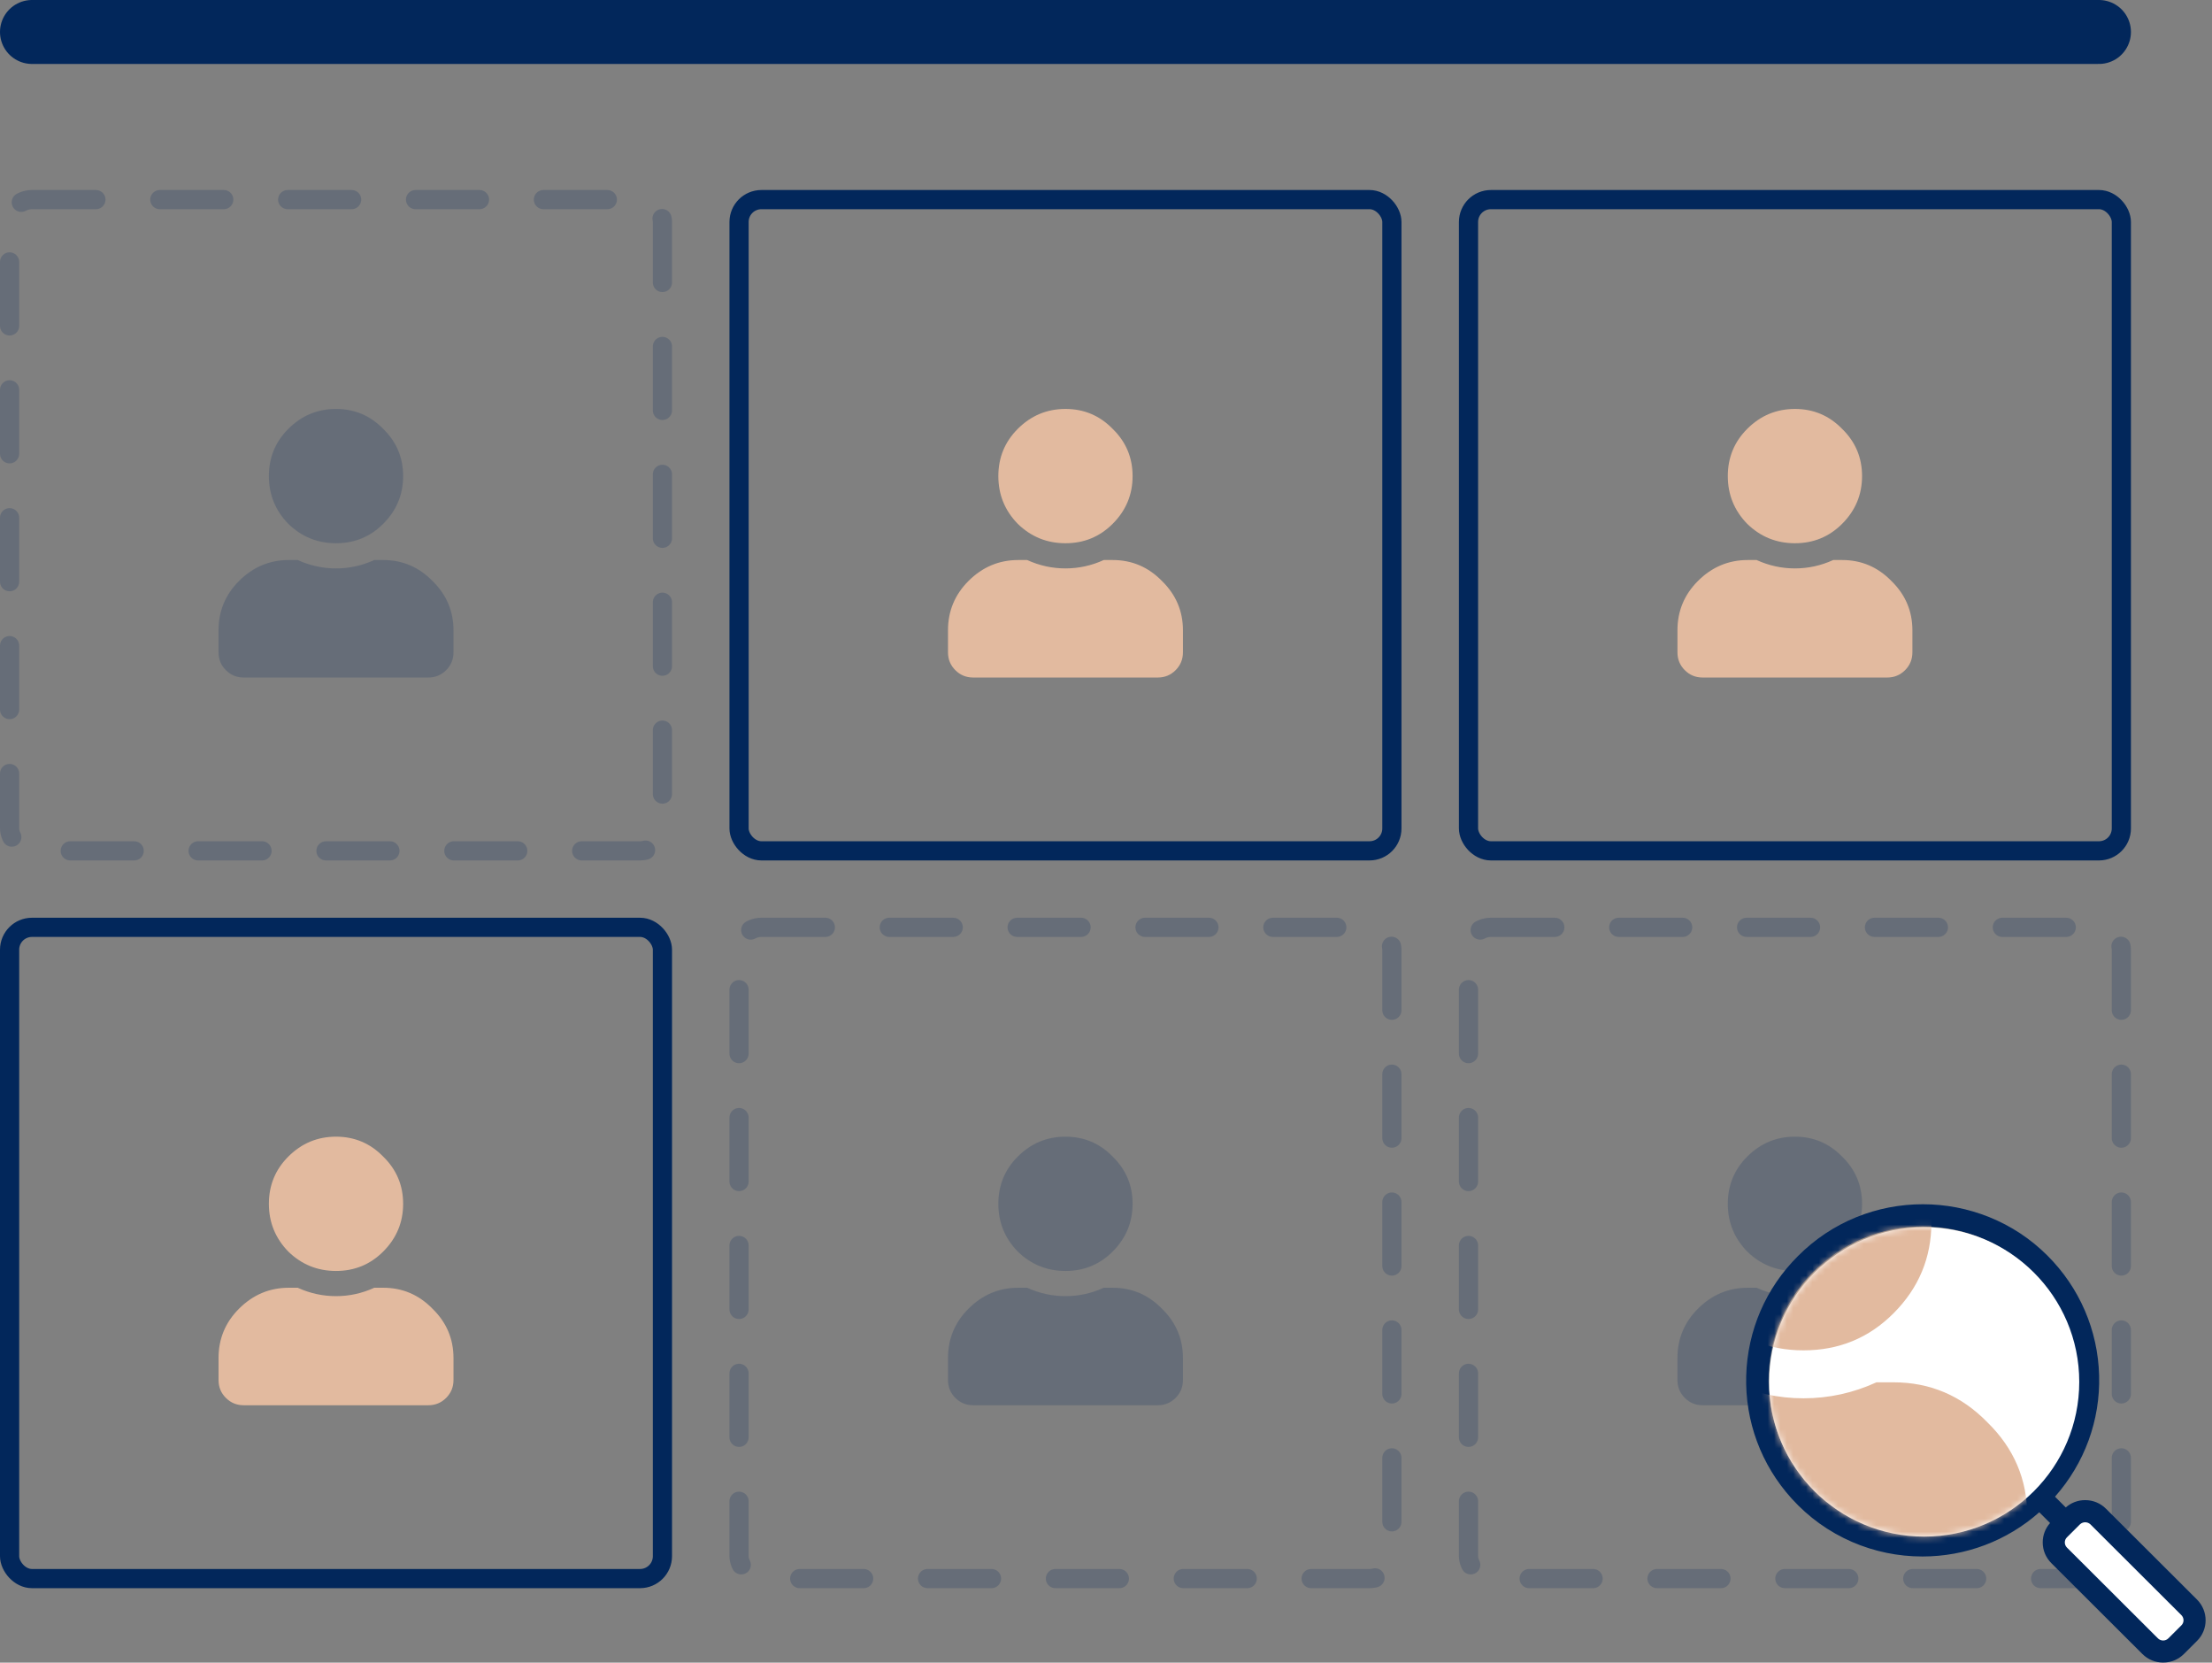 <svg xmlns="http://www.w3.org/2000/svg" width="346" height="260" viewBox="0 0 346 260" fill="none">
<rect x="0" y="0" width="346" height="260" fill="#808080" stroke="none"/>
<rect opacity="0.2" x="229.703" y="145.013" width="102.117" height="101.839" rx="3.5" stroke="#02275B" stroke-width="3" stroke-linecap="round" stroke-linejoin="round" stroke-dasharray="10 10"/>
<path opacity="0.2" d="M288.145 195.713C286.121 197.737 283.66 198.748 280.762 198.748C277.863 198.748 275.375 197.737 273.297 195.713C271.273 193.635 270.262 191.147 270.262 188.248C270.262 185.35 271.273 182.889 273.297 180.865C275.375 178.787 277.863 177.748 280.762 177.748C283.66 177.748 286.121 178.787 288.145 180.865C290.223 182.889 291.262 185.35 291.262 188.248C291.262 191.147 290.223 193.635 288.145 195.713ZM288.145 201.373C291.152 201.373 293.723 202.467 295.855 204.654C298.043 206.787 299.137 209.358 299.137 212.365V215.811C299.137 216.904 298.754 217.834 297.988 218.6C297.223 219.365 296.293 219.748 295.199 219.748H266.324C265.23 219.748 264.301 219.365 263.535 218.6C262.77 217.834 262.387 216.904 262.387 215.811V212.365C262.387 209.358 263.453 206.787 265.586 204.654C267.773 202.467 270.371 201.373 273.379 201.373H274.773C276.688 202.248 278.684 202.686 280.762 202.686C282.84 202.686 284.836 202.248 286.75 201.373H288.145Z" fill="#02275B"/>
<line x1="5" y1="5" x2="328.32" y2="5" stroke="#02275B" stroke-width="10" stroke-linecap="round"/>
<path opacity="0.2" d="M174.043 195.713C172.02 197.737 169.559 198.748 166.66 198.748C163.762 198.748 161.273 197.737 159.195 195.713C157.172 193.635 156.16 191.147 156.16 188.248C156.16 185.35 157.172 182.889 159.195 180.865C161.273 178.787 163.762 177.748 166.66 177.748C169.559 177.748 172.02 178.787 174.043 180.865C176.121 182.889 177.16 185.35 177.16 188.248C177.16 191.147 176.121 193.635 174.043 195.713ZM174.043 201.373C177.051 201.373 179.621 202.467 181.754 204.654C183.941 206.787 185.035 209.358 185.035 212.365V215.811C185.035 216.904 184.652 217.834 183.887 218.6C183.121 219.365 182.191 219.748 181.098 219.748H152.223C151.129 219.748 150.199 219.365 149.434 218.6C148.668 217.834 148.285 216.904 148.285 215.811V212.365C148.285 209.358 149.352 206.787 151.484 204.654C153.672 202.467 156.27 201.373 159.277 201.373H160.672C162.586 202.248 164.582 202.686 166.66 202.686C168.738 202.686 170.734 202.248 172.648 201.373H174.043Z" fill="#02275B"/>
<g clip-path="url(#clip0_21502_79583)">
<rect width="24.122" height="6.281" transform="matrix(0.712 0.702 -0.704 0.71 326.257 236.874)" fill="white"/>
<path d="M343.649 250.126L329.419 235.931C328.547 235.061 327.399 234.583 326.163 234.583C325.03 234.583 323.969 234.989 323.126 235.728L321.44 234.046C326.076 228.812 328.533 222.099 328.344 215.096C328.155 208.005 325.277 201.35 320.248 196.334C317.617 193.709 314.55 191.694 311.134 190.316C307.835 188.997 304.347 188.315 300.771 188.315C297.181 188.315 293.678 188.997 290.379 190.331C286.948 191.723 283.882 193.767 281.251 196.406C276.207 201.408 273.329 208.078 273.14 215.168C272.951 222.258 275.48 229.073 280.248 234.336C282.908 237.28 286.091 239.556 289.695 241.122C293.184 242.63 296.89 243.398 300.713 243.398C307.457 243.398 313.94 240.948 318.983 236.482L320.669 238.164C319.928 239.005 319.521 240.063 319.521 241.194C319.521 242.427 320.001 243.572 320.873 244.442L335.102 258.637C335.975 259.507 337.123 259.986 338.358 259.986C339.594 259.986 340.742 259.507 341.614 258.637L343.649 256.607C345.451 254.838 345.451 251.924 343.649 250.126ZM300.757 239.947C294.303 239.947 288.242 237.439 283.693 232.901C274.288 223.505 274.288 208.223 283.693 198.842C288.257 194.289 294.318 191.795 300.757 191.795C307.195 191.795 313.271 194.304 317.82 198.842C322.384 203.395 324.899 209.441 324.899 215.879C324.899 222.316 322.384 228.363 317.835 232.915C313.271 237.439 307.21 239.947 300.757 239.947ZM326.163 238.048C326.469 238.048 326.759 238.164 326.977 238.367L341.207 252.562C341.658 253.011 341.658 253.736 341.207 254.171L339.172 256.201C338.954 256.419 338.663 256.535 338.358 256.535C338.053 256.535 337.762 256.419 337.544 256.201L323.315 242.006C322.864 241.557 322.864 240.832 323.315 240.397L325.35 238.367C325.568 238.164 325.858 238.048 326.163 238.048Z" fill="#02275B"/>
<ellipse cx="300.977" cy="216.093" rx="24.258" ry="24.194" fill="white"/>
</g>
<mask id="mask0_21502_79583" style="mask-type:alpha" maskUnits="userSpaceOnUse" x="276" y="191" width="50" height="50">
<ellipse cx="300.977" cy="216.093" rx="24.258" ry="24.194" fill="#C4C4C4"/>
</mask>
<g mask="url(#mask0_21502_79583)">
<path d="M296.172 205.38C292.318 209.234 287.63 211.161 282.109 211.161C276.589 211.161 271.849 209.234 267.891 205.38C264.036 201.422 262.109 196.682 262.109 191.161C262.109 185.64 264.036 180.953 267.891 177.099C271.849 173.14 276.589 171.161 282.109 171.161C287.63 171.161 292.318 173.14 296.172 177.099C300.13 180.953 302.109 185.64 302.109 191.161C302.109 196.682 300.13 201.422 296.172 205.38ZM296.172 216.161C301.901 216.161 306.797 218.245 310.859 222.411C315.026 226.474 317.109 231.37 317.109 237.099V243.661C317.109 245.745 316.38 247.515 314.922 248.974C313.464 250.432 311.693 251.161 309.609 251.161H254.609C252.526 251.161 250.755 250.432 249.297 248.974C247.839 247.515 247.109 245.745 247.109 243.661V237.099C247.109 231.37 249.141 226.474 253.203 222.411C257.37 218.245 262.318 216.161 268.047 216.161H270.703C274.349 217.828 278.151 218.661 282.109 218.661C286.068 218.661 289.87 217.828 293.516 216.161H296.172Z" fill="#E2BA9F"/>
</g>
<path opacity="0.2" d="M59.941 81.914C57.918 83.937 55.457 84.949 52.559 84.949C49.66 84.949 47.172 83.937 45.094 81.914C43.07 79.836 42.059 77.347 42.059 74.449C42.059 71.55 43.07 69.09 45.094 67.066C47.172 64.988 49.66 63.949 52.559 63.949C55.457 63.949 57.918 64.988 59.941 67.066C62.02 69.09 63.059 71.55 63.059 74.449C63.059 77.347 62.02 79.836 59.941 81.914ZM59.941 87.574C62.949 87.574 65.519 88.668 67.652 90.855C69.84 92.988 70.934 95.558 70.934 98.566V102.011C70.934 103.105 70.551 104.035 69.785 104.801C69.019 105.566 68.09 105.949 66.996 105.949H38.121C37.027 105.949 36.098 105.566 35.332 104.801C34.566 104.035 34.184 103.105 34.184 102.011V98.566C34.184 95.558 35.25 92.988 37.383 90.855C39.57 88.668 42.168 87.574 45.176 87.574H46.57C48.484 88.449 50.48 88.886 52.559 88.886C54.637 88.886 56.633 88.449 58.547 87.574H59.941Z" fill="#02275B"/>
<rect opacity="0.2" x="1.5" y="31.213" width="102.117" height="101.839" rx="3.5" stroke="#02275B" stroke-width="3" stroke-linecap="round" stroke-linejoin="round" stroke-dasharray="10 10"/>
<path d="M59.941 195.713C57.918 197.737 55.457 198.748 52.559 198.748C49.66 198.748 47.172 197.737 45.094 195.713C43.07 193.635 42.059 191.147 42.059 188.248C42.059 185.35 43.07 182.889 45.094 180.865C47.172 178.787 49.66 177.748 52.559 177.748C55.457 177.748 57.918 178.787 59.941 180.865C62.02 182.889 63.059 185.35 63.059 188.248C63.059 191.147 62.02 193.635 59.941 195.713ZM59.941 201.373C62.949 201.373 65.519 202.467 67.652 204.654C69.84 206.787 70.934 209.358 70.934 212.365V215.811C70.934 216.904 70.551 217.834 69.785 218.6C69.019 219.365 68.09 219.748 66.996 219.748H38.121C37.027 219.748 36.098 219.365 35.332 218.6C34.566 217.834 34.184 216.904 34.184 215.811V212.365C34.184 209.358 35.25 206.787 37.383 204.654C39.57 202.467 42.168 201.373 45.176 201.373H46.57C48.484 202.248 50.48 202.686 52.559 202.686C54.637 202.686 56.633 202.248 58.547 201.373H59.941Z" fill="#E2BA9F"/>
<rect x="1.5" y="145.013" width="102.117" height="101.839" rx="3.5" stroke="#02275B" stroke-width="3"/>
<path d="M174.043 81.914C172.02 83.937 169.559 84.949 166.66 84.949C163.762 84.949 161.273 83.937 159.195 81.914C157.172 79.836 156.16 77.347 156.16 74.449C156.16 71.55 157.172 69.09 159.195 67.066C161.273 64.988 163.762 63.949 166.66 63.949C169.559 63.949 172.02 64.988 174.043 67.066C176.121 69.09 177.16 71.55 177.16 74.449C177.16 77.347 176.121 79.836 174.043 81.914ZM174.043 87.574C177.051 87.574 179.621 88.668 181.754 90.855C183.941 92.988 185.035 95.558 185.035 98.566V102.011C185.035 103.105 184.652 104.035 183.887 104.801C183.121 105.566 182.191 105.949 181.098 105.949H152.223C151.129 105.949 150.199 105.566 149.434 104.801C148.668 104.035 148.285 103.105 148.285 102.011V98.566C148.285 95.558 149.352 92.988 151.484 90.855C153.672 88.668 156.27 87.574 159.277 87.574H160.672C162.586 88.449 164.582 88.886 166.66 88.886C168.738 88.886 170.734 88.449 172.648 87.574H174.043Z" fill="#E2BA9F"/>
<rect x="115.602" y="31.213" width="102.117" height="101.839" rx="3.5" stroke="#02275B" stroke-width="3"/>
<rect opacity="0.2" x="115.602" y="145.013" width="102.117" height="101.839" rx="3.5" stroke="#02275B" stroke-width="3" stroke-linecap="round" stroke-linejoin="round" stroke-dasharray="10 10"/>
<path d="M288.145 81.914C286.121 83.937 283.66 84.949 280.762 84.949C277.863 84.949 275.375 83.937 273.297 81.914C271.273 79.836 270.262 77.347 270.262 74.449C270.262 71.55 271.273 69.09 273.297 67.066C275.375 64.988 277.863 63.949 280.762 63.949C283.66 63.949 286.121 64.988 288.145 67.066C290.223 69.09 291.262 71.55 291.262 74.449C291.262 77.347 290.223 79.836 288.145 81.914ZM288.145 87.574C291.152 87.574 293.723 88.668 295.855 90.855C298.043 92.988 299.137 95.558 299.137 98.566V102.011C299.137 103.105 298.754 104.035 297.988 104.801C297.223 105.566 296.293 105.949 295.199 105.949H266.324C265.23 105.949 264.301 105.566 263.535 104.801C262.77 104.035 262.387 103.105 262.387 102.011V98.566C262.387 95.558 263.453 92.988 265.586 90.855C267.773 88.668 270.371 87.574 273.379 87.574H274.773C276.688 88.449 278.684 88.886 280.762 88.886C282.84 88.886 284.836 88.449 286.75 87.574H288.145Z" fill="#E2BA9F"/>
<rect x="229.703" y="31.213" width="102.117" height="101.839" rx="3.5" stroke="#02275B" stroke-width="3"/>
<defs>
<clipPath id="clip0_21502_79583">
<rect width="71.875" height="71.685" fill="white" transform="translate(273.125 188.315)"/>
</clipPath>
</defs>
</svg>